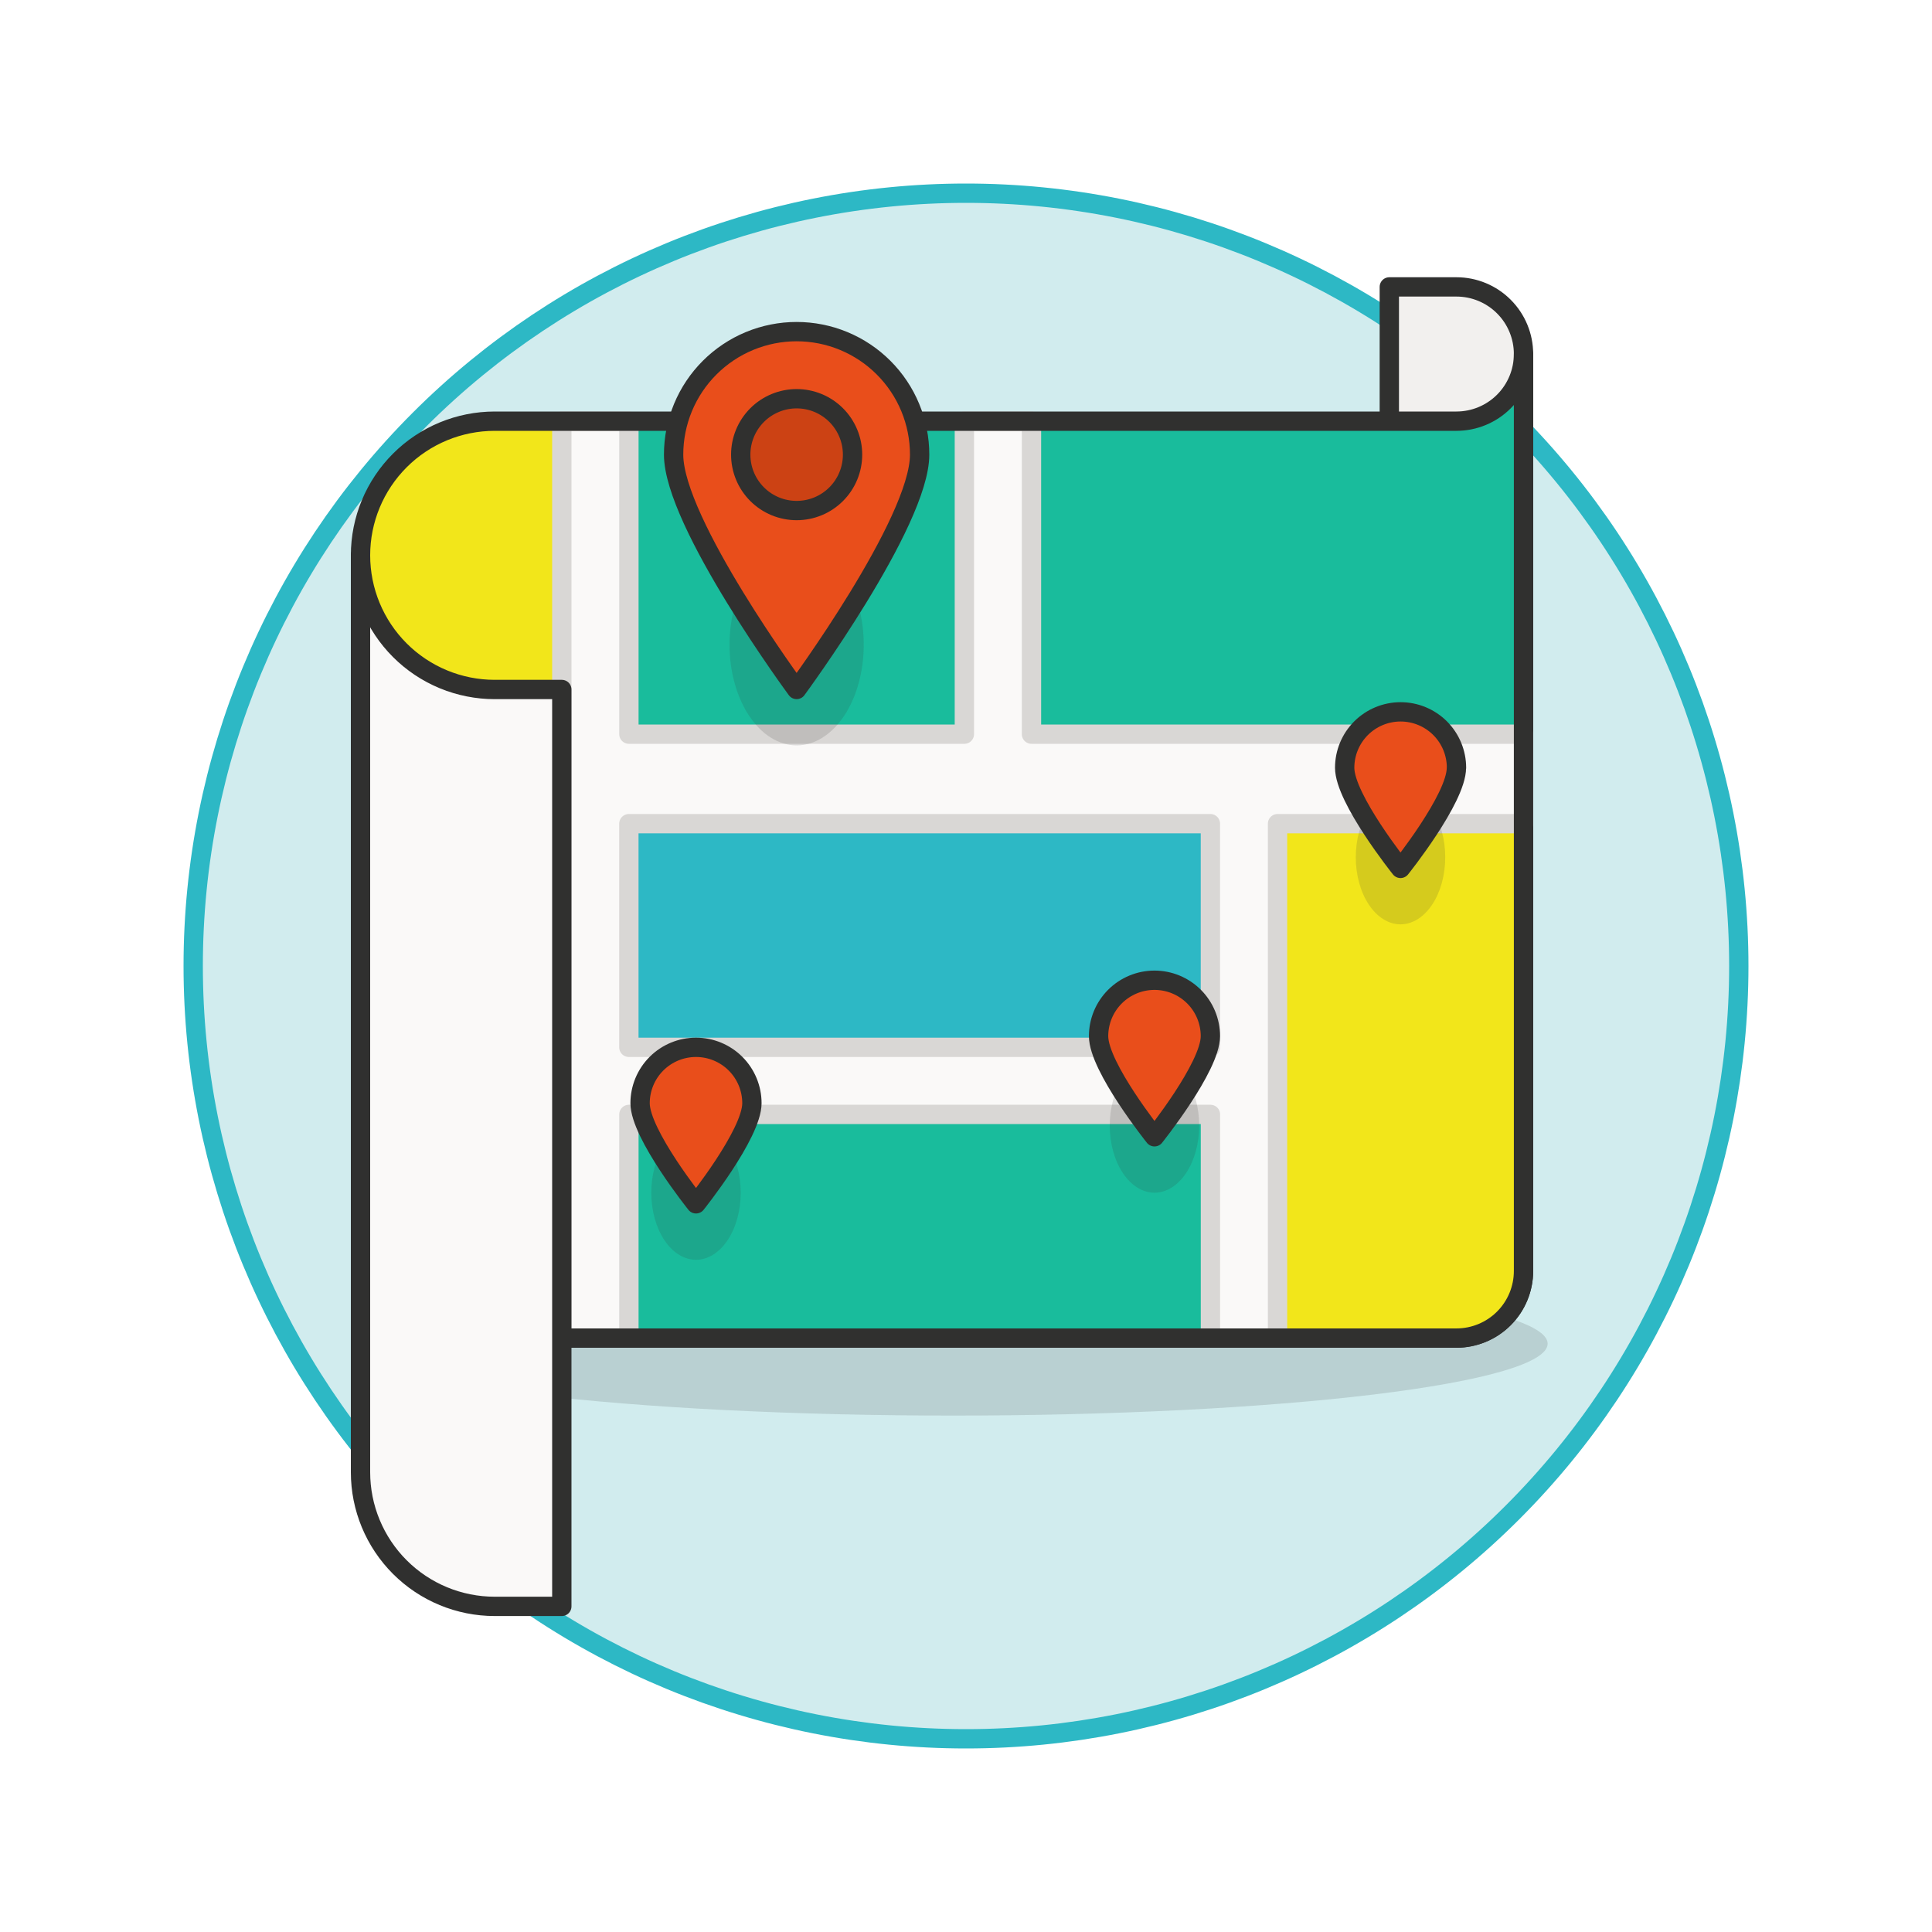 <svg width="240" height="240" viewBox="0 0 240 240" fill="none" xmlns="http://www.w3.org/2000/svg">
<path d="M24 120C24 145.461 34.114 169.879 52.118 187.882C70.121 205.886 94.539 216 120 216C145.461 216 169.879 205.886 187.882 187.882C205.886 169.879 216 145.461 216 120C216 94.539 205.886 70.121 187.882 52.118C169.879 34.114 145.461 24 120 24C94.539 24 70.121 34.114 52.118 52.118C34.114 70.121 24 94.539 24 120Z" fill="#D1ECEE" stroke="#2DB8C5" stroke-width="2.4"/>
<path opacity="0.15" d="M44.568 166.915C44.568 168.088 46.478 169.25 50.189 170.334C53.9 171.417 59.339 172.402 66.196 173.232C73.053 174.061 81.194 174.719 90.153 175.168C99.112 175.617 108.714 175.848 118.411 175.848C128.108 175.848 137.711 175.617 146.67 175.168C155.629 174.719 163.769 174.061 170.626 173.232C177.483 172.402 182.922 171.417 186.633 170.334C190.344 169.25 192.254 168.088 192.254 166.915C192.254 164.546 184.475 162.274 170.626 160.599C156.778 158.924 137.996 157.982 118.411 157.982C98.827 157.982 80.044 158.924 66.196 160.599C52.348 162.274 44.568 164.546 44.568 166.915Z" fill="#30302F"/>
<path d="M180.922 166.222C183.132 166.222 185.252 165.343 186.815 163.78C188.379 162.217 189.257 160.097 189.257 157.886V43.975C189.257 41.764 188.379 39.644 186.815 38.081C185.252 36.518 183.132 35.64 180.922 35.64H172.586V166.222H180.922Z" fill="#F2F0EE" stroke="#30302F" stroke-width="2.4" stroke-linecap="round" stroke-linejoin="round"/>
<path d="M189.257 157.886C189.257 160.097 188.379 162.217 186.815 163.78C185.252 165.344 183.132 166.222 180.922 166.222H44.784V68.981C44.786 64.561 46.544 60.324 49.67 57.199C52.796 54.075 57.035 52.32 61.454 52.32H180.922C183.132 52.32 185.252 51.442 186.815 49.879C188.379 48.316 189.257 46.196 189.257 43.985V157.886Z" fill="#19BC9C"/>
<path d="M69.79 52.32H61.454C57.033 52.32 52.793 54.076 49.667 57.203C46.54 60.329 44.784 64.569 44.784 68.99V91.2H69.79V52.32Z" fill="#F2E61A"/>
<path d="M158.695 166.222H180.922C183.132 166.222 185.252 165.343 186.815 163.78C188.379 162.217 189.257 160.097 189.257 157.886V102.319H158.695V166.222Z" fill="#F2E61A"/>
<path d="M78.125 102.319H150.36V130.101H78.125V102.319Z" fill="#2DB8C5"/>
<path d="M128.134 91.2V52.32H119.798V91.2H78.125V52.32H69.79V166.219H78.125V138.437H150.365V166.219H158.7V102.319H189.257V91.2H128.134ZM150.36 130.102H78.12V102.319H150.36V130.102Z" fill="#FAF9F8" stroke="#D9D7D5" stroke-width="2.4" stroke-linecap="round" stroke-linejoin="round"/>
<path d="M189.257 157.886C189.257 160.097 188.379 162.217 186.815 163.78C185.252 165.344 183.132 166.222 180.922 166.222H44.784V68.981C44.786 64.561 46.544 60.324 49.67 57.199C52.796 54.075 57.035 52.32 61.454 52.32H180.922C183.132 52.32 185.252 51.442 186.815 49.879C188.379 48.316 189.257 46.196 189.257 43.985V157.886Z" stroke="#30302F" stroke-width="2.4" stroke-linecap="round" stroke-linejoin="round"/>
<path d="M44.784 182.88C44.784 187.301 46.54 191.541 49.667 194.668C52.793 197.794 57.033 199.55 61.454 199.55H69.79V85.651H61.454C59.265 85.651 57.098 85.221 55.075 84.383C53.053 83.546 51.215 82.318 49.667 80.77C48.119 79.222 46.891 77.385 46.053 75.362C45.215 73.34 44.784 71.172 44.784 68.983V182.88Z" fill="#FAF9F8" stroke="#30302F" stroke-width="2.4" stroke-linecap="round" stroke-linejoin="round"/>
<path opacity="0.15" d="M90.626 80.093C90.626 81.735 90.842 83.36 91.261 84.877C91.68 86.394 92.294 87.772 93.068 88.933C93.842 90.094 94.761 91.015 95.772 91.643C96.783 92.271 97.867 92.594 98.962 92.594C100.056 92.594 101.14 92.271 102.151 91.643C103.163 91.015 104.082 90.094 104.856 88.933C105.63 87.772 106.244 86.394 106.662 84.877C107.081 83.36 107.297 81.735 107.297 80.093C107.297 78.451 107.081 76.826 106.662 75.309C106.244 73.792 105.63 72.414 104.856 71.253C104.082 70.092 103.163 69.171 102.151 68.543C101.14 67.915 100.056 67.591 98.962 67.591C97.867 67.591 96.783 67.915 95.772 68.543C94.761 69.171 93.842 70.092 93.068 71.253C92.294 72.414 91.68 73.792 91.261 75.309C90.842 76.826 90.626 78.451 90.626 80.093Z" fill="#30302F"/>
<path opacity="0.15" d="M80.904 148.162C80.904 149.256 81.048 150.34 81.327 151.351C81.606 152.363 82.015 153.281 82.531 154.055C83.047 154.829 83.66 155.443 84.334 155.862C85.008 156.281 85.73 156.497 86.46 156.497C87.19 156.497 87.912 156.281 88.586 155.862C89.26 155.443 89.873 154.829 90.389 154.055C90.905 153.281 91.314 152.363 91.593 151.351C91.872 150.34 92.016 149.256 92.016 148.162C92.016 147.067 91.872 145.983 91.593 144.972C91.314 143.961 90.905 143.042 90.389 142.268C89.873 141.494 89.26 140.88 88.586 140.461C87.912 140.042 87.19 139.826 86.46 139.826C85.73 139.826 85.008 140.042 84.334 140.461C83.66 140.88 83.047 141.494 82.531 142.268C82.015 143.042 81.606 143.961 81.327 144.972C81.048 145.983 80.904 147.067 80.904 148.162Z" fill="#30302F"/>
<path opacity="0.15" d="M137.858 139.826C137.858 142.037 138.444 144.157 139.486 145.72C140.528 147.283 141.941 148.162 143.414 148.162C144.888 148.162 146.301 147.283 147.343 145.72C148.385 144.157 148.97 142.037 148.97 139.826C148.97 137.616 148.385 135.496 147.343 133.933C146.301 132.369 144.888 131.491 143.414 131.491C141.941 131.491 140.528 132.369 139.486 133.933C138.444 135.496 137.858 137.616 137.858 139.826Z" fill="#30302F"/>
<path opacity="0.15" d="M168.42 106.488C168.42 108.699 169.005 110.819 170.047 112.382C171.089 113.945 172.502 114.823 173.976 114.823C175.45 114.823 176.863 113.945 177.905 112.382C178.947 110.819 179.532 108.699 179.532 106.488C179.532 104.277 178.947 102.157 177.905 100.594C176.863 99.031 175.45 98.153 173.976 98.153C172.502 98.153 171.089 99.031 170.047 100.594C169.005 102.157 168.42 104.277 168.42 106.488Z" fill="#30302F"/>
<path d="M86.46 130.102C88.301 130.102 90.066 130.832 91.369 132.133C92.671 133.434 93.404 135.199 93.406 137.04C93.406 140.88 86.46 149.544 86.46 149.544C86.46 149.544 79.514 140.88 79.514 137.04C79.516 135.199 80.249 133.434 81.551 132.133C82.854 130.832 84.619 130.102 86.46 130.102Z" fill="#E94E1B" stroke="#30302F" stroke-width="2.4" stroke-linecap="round" stroke-linejoin="round"/>
<path d="M150.36 128.714C150.36 132.554 143.414 141.216 143.414 141.216C143.414 141.216 136.469 132.55 136.469 128.714C136.469 126.872 137.201 125.106 138.503 123.803C139.806 122.501 141.572 121.769 143.414 121.769C145.256 121.769 147.023 122.501 148.326 123.803C149.628 125.106 150.36 126.872 150.36 128.714Z" fill="#E94E1B" stroke="#30302F" stroke-width="2.4" stroke-linecap="round" stroke-linejoin="round"/>
<path d="M180.922 95.374C180.922 99.214 173.976 107.875 173.976 107.875C173.976 107.875 167.04 99.211 167.04 95.374C167.04 93.531 167.772 91.765 169.074 90.462C170.377 89.16 172.144 88.428 173.986 88.428C175.828 88.428 177.594 89.16 178.897 90.462C180.199 91.765 180.931 93.531 180.931 95.374H180.922Z" fill="#E94E1B" stroke="#30302F" stroke-width="2.4" stroke-linecap="round" stroke-linejoin="round"/>
<path d="M114.24 56.477C114.24 64.918 98.959 85.649 98.959 85.649C98.959 85.649 83.678 64.918 83.678 56.477C83.678 54.47 84.074 52.483 84.841 50.629C85.609 48.775 86.735 47.091 88.154 45.672C89.573 44.253 91.257 43.127 93.111 42.359C94.965 41.591 96.952 41.196 98.959 41.196C100.966 41.196 102.953 41.591 104.807 42.359C106.661 43.127 108.345 44.253 109.764 45.672C111.183 47.091 112.309 48.775 113.077 50.629C113.845 52.483 114.24 54.47 114.24 56.477Z" fill="#E94E1B" stroke="#30302F" stroke-width="2.4" stroke-linecap="round" stroke-linejoin="round"/>
<path d="M92.016 56.477C92.016 57.389 92.196 58.292 92.545 59.135C92.894 59.977 93.405 60.743 94.05 61.388C94.695 62.033 95.461 62.545 96.304 62.894C97.146 63.243 98.049 63.422 98.962 63.422C99.874 63.422 100.777 63.243 101.62 62.894C102.462 62.545 103.228 62.033 103.873 61.388C104.518 60.743 105.029 59.977 105.378 59.135C105.728 58.292 105.907 57.389 105.907 56.477C105.907 55.565 105.728 54.662 105.378 53.819C105.029 52.976 104.518 52.211 103.873 51.566C103.228 50.921 102.462 50.409 101.62 50.06C100.777 49.711 99.874 49.531 98.962 49.531C98.049 49.531 97.146 49.711 96.304 50.06C95.461 50.409 94.695 50.921 94.05 51.566C93.405 52.211 92.894 52.976 92.545 53.819C92.196 54.662 92.016 55.565 92.016 56.477Z" fill="#CC4214" stroke="#30302F" stroke-width="2.4" stroke-linecap="round" stroke-linejoin="round"/>
</svg>
